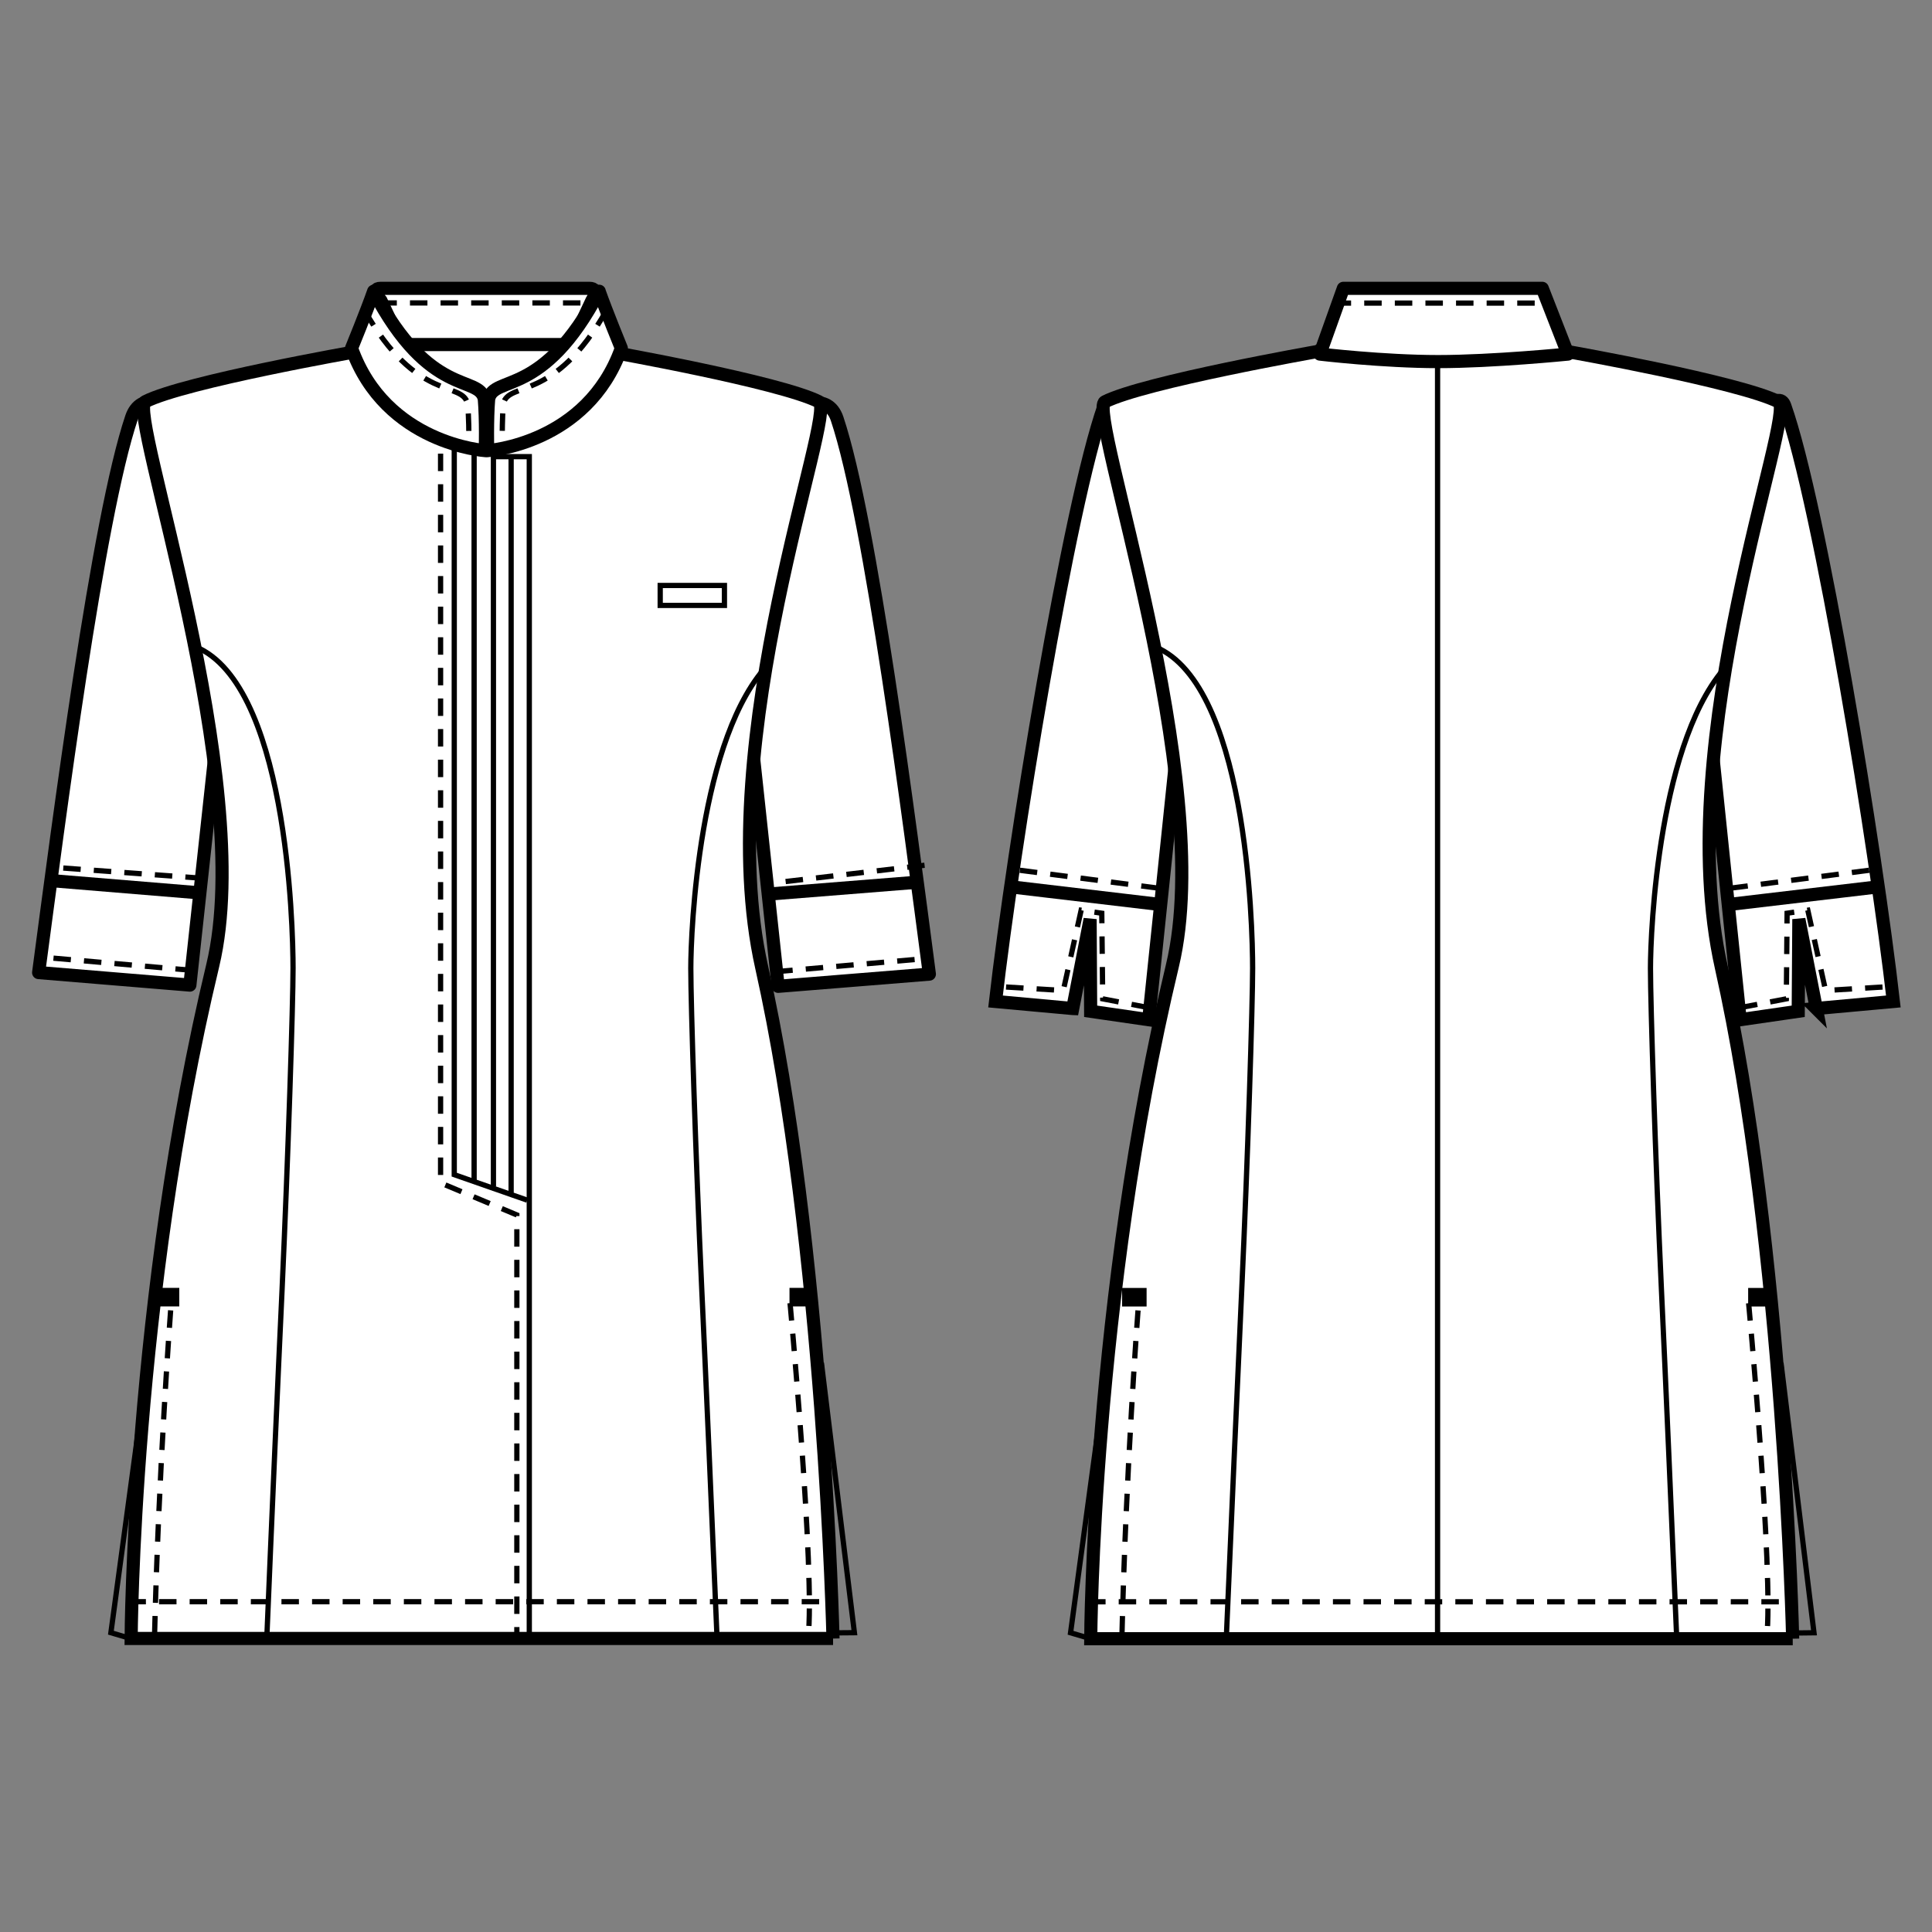 <?xml version="1.0" encoding="UTF-8"?>
<svg id="_レイヤー_1" data-name="レイヤー_1" xmlns="http://www.w3.org/2000/svg" version="1.1" viewBox="0 0 250 250">
  <rect x="0" y="0" width="250" height="250" fill="#808080" stroke="none"/>
  <!-- Generator: Adobe Illustrator 30.0.0, SVG Export Plug-In . SVG Version: 2.1.1 Build 123)  -->
  <defs>
    <style>
      .st0, .st1 {
        stroke-width: 1.7px;
      }

      .st0, .st1, .st2, .st3, .st4, .st5 {
        fill: none;
        stroke: #000;
      }

      .st0, .st4 {
        stroke-linejoin: round;
      }

      .st6 {
        fill: #fff;
      }

      .st2 {
        stroke-width: 2.4px;
      }

      .st3, .st4 {
        stroke-dasharray: 2.26 1.7;
      }

      .st3, .st4, .st5 {
        stroke-width: .68px;
      }
    </style>
  </defs>
  <path class="st6" d="M24.57,127.46l7.44-68.43s-12.71-11.77-14.98-5.02c-4.39,13.04-9.41,52.15-12.03,71.84l19.57,1.62Z"/>
  <path class="st0" d="M24.57,127.46l7.44-68.43s-12.71-11.77-14.98-5.02c-4.39,13.04-9.41,52.15-12.03,71.84l19.57,1.62Z"/>
  <line class="st1" x1="25.78" y1="115.53" x2="6.23" y2="113.92"/>
  <line class="st3" x1="26.24" y1="113.65" x2="7.72" y2="112.29"/>
  <line class="st3" x1="24.95" y1="125.57" x2="5.6" y2="123.87"/>
  <path class="st6" d="M100.69,127.63l-7.36-68.44s12.72-11.77,14.99-5.01c4.37,13.07,9.35,52.16,11.94,71.87l-19.56,1.58Z"/>
  <path class="st0" d="M100.69,127.63l-7.36-68.44s12.72-11.77,14.99-5.01c4.37,13.07,9.35,52.16,11.94,71.87l-19.56,1.58Z"/>
  <line class="st1" x1="99.49" y1="115.69" x2="119.04" y2="114.13"/>
  <line class="st3" x1="101.66" y1="114.07" x2="120.1" y2="111.91"/>
  <line class="st3" x1="100.32" y1="125.74" x2="119.67" y2="124.05"/>
  <path class="st6" d="M107.79,212.03s-1.16-50.81-9.22-86.83c-6.62-29.54,9.8-72.03,7.39-73.22-5.13-2.57-26.99-6.45-26.99-6.45l-3.7-1.7h-10.94v-.03h-1.96s-1.95,0-1.95,0l-10.94.02-3.23,1.65s-22.34,3.92-27.44,6.5c-2.43,1.19,14.49,48.88,8.72,72.96-10.38,43.21-10.56,87.09-10.56,87.09h90.83"/>
  <path class="st1" d="M107.79,212.03s-1.16-50.81-9.22-86.83c-6.62-29.54,9.8-72.03,7.39-73.22-5.13-2.57-26.99-6.45-26.99-6.45l-3.7-1.7h-10.94v-.03h-1.96s-1.95,0-1.95,0l-10.94.02-3.23,1.65s-22.34,3.92-27.44,6.5c-2.43,1.19,14.49,48.88,8.72,72.96-10.38,43.21-10.56,87.09-10.56,87.09h90.83"/>
  <path class="st5" d="M24.75,83.48c12.44,4.15,13.17,36.41,13.17,41.79,0,4.61-.64,24.46-1.42,41.62-.52,11.04-1.35,29.92-1.99,45.4"/>
  <path class="st5" d="M99.65,85.71c-9.26,9.44-10.26,34.85-10.26,39.56s.63,24.46,1.42,41.62c.52,11.04,1.34,29.91,1.99,45.39"/>
  <line class="st5" x1="61.35" y1="152.72" x2="61.35" y2="58.7"/>
  <polyline class="st3" points="57.01 58.7 57.01 153.07 66.88 157.21 66.88 211.9"/>
  <line class="st5" x1="63.85" y1="153.54" x2="63.85" y2="58.7"/>
  <line class="st5" x1="66.14" y1="154.35" x2="66.14" y2="59.16"/>
  <path class="st6" d="M73.91,44.58l2.68-5.69s1.08-1.58-.31-1.58h-27.04c-1.39,0,.05,1.58.05,1.58l2.68,5.69h21.93Z"/>
  <path class="st1" d="M73.91,44.58l2.68-5.69s1.08-1.58-.31-1.58h-27.04c-1.39,0,.05,1.58.05,1.58l2.68,5.69h21.93Z"/>
  <path class="st6" d="M48.35,37.69c7.27,13.92,13.65,10.77,14.32,13.95.23,2.66.13,6.67.13,6.67,0,0-12.88-.82-17.31-13.25,0,0,1.98-4.84,2.86-7.37"/>
  <path class="st0" d="M48.35,37.69c7.27,13.92,13.65,10.77,14.32,13.95.23,2.66.13,6.67.13,6.67,0,0-12.88-.82-17.31-13.25,0,0,1.98-4.84,2.86-7.37Z"/>
  <path class="st6" d="M77.54,37.69c-7.27,13.92-13.64,10.77-14.31,13.95-.22,2.66-.13,6.67-.13,6.67,0,0,12.88-.82,17.3-13.25,0,0-1.98-4.84-2.87-7.37"/>
  <path class="st0" d="M77.54,37.69c-7.27,13.92-13.64,10.77-14.31,13.95-.22,2.66-.13,6.67-.13,6.67,0,0,12.88-.82,17.3-13.25,0,0-1.98-4.84-2.87-7.37Z"/>
  <polyline class="st5" points="68.22 155.3 58.78 152 58.78 58.04"/>
  <line class="st3" x1="16.62" y1="207.26" x2="107.23" y2="207.26"/>
  <path class="st3" d="M22.08,169.56s-1.58,20.9-2.09,42.44"/>
  <path class="st3" d="M105.34,167.85h-3.18s3.36,35.76,2.4,44.14"/>
  <line class="st2" x1="105.34" y1="167.85" x2="102.16" y2="167.85"/>
  <line class="st2" x1="23.2" y1="167.85" x2="20.01" y2="167.85"/>
  <polyline class="st5" points="18.88 177.84 14.35 211.27 16.96 212.04"/>
  <polyline class="st5" points="106.29 176.35 110.56 211.27 107.08 211.3"/>
  <polyline class="st5" points="68.49 211.68 68.49 59.09 63.75 59.09"/>
  <line class="st4" x1="49.09" y1="39.2" x2="76.86" y2="39.2"/>
  <path class="st4" d="M47.17,40.15c6.76,12.03,12.72,9.09,13.34,12.12.16,1.66.17,3.83.16,5.25"/>
  <path class="st4" d="M78.48,40.15c-6.76,12.03-12.69,9.09-13.36,12.12-.12,1.66-.14,3.83-.13,5.25"/>
  <rect class="st5" x="85.43" y="75.76" width="8.31" height="2.58"/>
  <path class="st6" d="M138.8,130.5l-9.98-.91c2.26-19.74,9.47-64.11,14.05-77.09,1.62-4.63,12.41,15.68,12.41,15.68l-6.64,63.77-7.51-1.09-.07-11.92-2.25,11.56Z"/>
  <path class="st1" d="M138.8,130.5l-9.98-.91c2.26-19.74,9.47-64.11,14.05-77.09,1.62-4.63,12.41,15.68,12.41,15.68l-6.64,63.77-7.51-1.09-.07-11.92-2.25,11.56Z"/>
  <line class="st1" x1="150.03" y1="117.03" x2="131.25" y2="114.81"/>
  <polyline class="st3" points="148.64 130.39 142.69 129.25 142.57 118.17 139.9 117.78 137.59 128.17 129.38 127.67"/>
  <line class="st3" x1="149.92" y1="114.93" x2="130.94" y2="112.48"/>
  <path class="st6" d="M235.03,130.5l9.97-.91c-2.25-19.74-9.47-64.11-14.05-77.09-1.62-4.63-12.39,15.68-12.39,15.68l6.62,63.77,7.51-1.09.08-11.92,2.26,11.56Z"/>
  <path class="st1" d="M235.03,130.5l9.97-.91c-2.25-19.74-9.47-64.11-14.05-77.09-1.62-4.63-12.39,15.68-12.39,15.68l6.62,63.77,7.51-1.09.08-11.92,2.26,11.56Z"/>
  <line class="st1" x1="223.79" y1="117.03" x2="242.58" y2="114.81"/>
  <polyline class="st3" points="225.17 130.39 231.15 129.25 231.25 118.17 233.93 117.78 236.23 128.17 244.45 127.67"/>
  <line class="st3" x1="223.92" y1="114.93" x2="242.88" y2="112.48"/>
  <path class="st6" d="M231.97,212.05s-1.15-50.8-9.22-86.84c-6.62-29.53,9.8-72.03,7.39-73.22-5.12-2.56-26.97-6.44-26.97-6.44l-3.73-1.7h-10.93v-.02h-3.9l-10.94.02-3.23,1.64s-22.34,3.93-27.46,6.5c-2.41,1.19,14.52,48.88,8.73,72.97-10.37,43.21-10.57,87.09-10.57,87.09h90.84"/>
  <path class="st1" d="M231.97,212.05s-1.15-50.8-9.22-86.84c-6.62-29.53,9.8-72.03,7.39-73.22-5.12-2.56-26.97-6.44-26.97-6.44l-3.73-1.7h-10.93v-.02h-3.9l-10.94.02-3.23,1.64s-22.34,3.93-27.46,6.5c-2.41,1.19,14.52,48.88,8.73,72.97-10.37,43.21-10.57,87.09-10.57,87.09h90.84"/>
  <path class="st5" d="M148.94,83.5c12.44,4.14,13.15,36.4,13.15,41.79,0,4.61-.62,24.46-1.41,41.61-.51,11.04-1.35,29.92-2.01,45.4"/>
  <path class="st5" d="M223.83,85.73c-9.25,9.44-10.26,34.85-10.26,39.56s.63,24.46,1.42,41.61c.52,11.04,1.33,29.91,1.99,45.4"/>
  <line class="st3" x1="140.8" y1="207.27" x2="231.4" y2="207.27"/>
  <polyline class="st5" points="143.06 177.85 138.53 211.28 141.14 212.05"/>
  <polyline class="st5" points="230.46 176.36 234.73 211.28 231.28 211.32"/>
  <line class="st5" x1="186.02" y1="212.7" x2="186.02" y2="47.09"/>
  <path class="st6" d="M202.89,45.82l-3.32-8.51h-25.74l-3.04,8.51s8.21.97,15.31.97,16.78-.97,16.78-.97"/>
  <path class="st0" d="M202.89,45.82l-3.32-8.51h-25.74l-3.04,8.51s8.21.97,15.31.97,16.78-.97,16.78-.97Z"/>
  <path class="st3" d="M147.26,169.57s-1.59,20.9-2.09,42.44"/>
  <path class="st3" d="M229.38,167.86h-3.18s3.36,35.77,2.4,44.14"/>
  <line class="st2" x1="229.38" y1="167.86" x2="226.21" y2="167.86"/>
  <line class="st2" x1="148.37" y1="167.86" x2="145.2" y2="167.86"/>
  <line class="st4" x1="172.57" y1="39.22" x2="200.33" y2="39.22"/>
</svg>